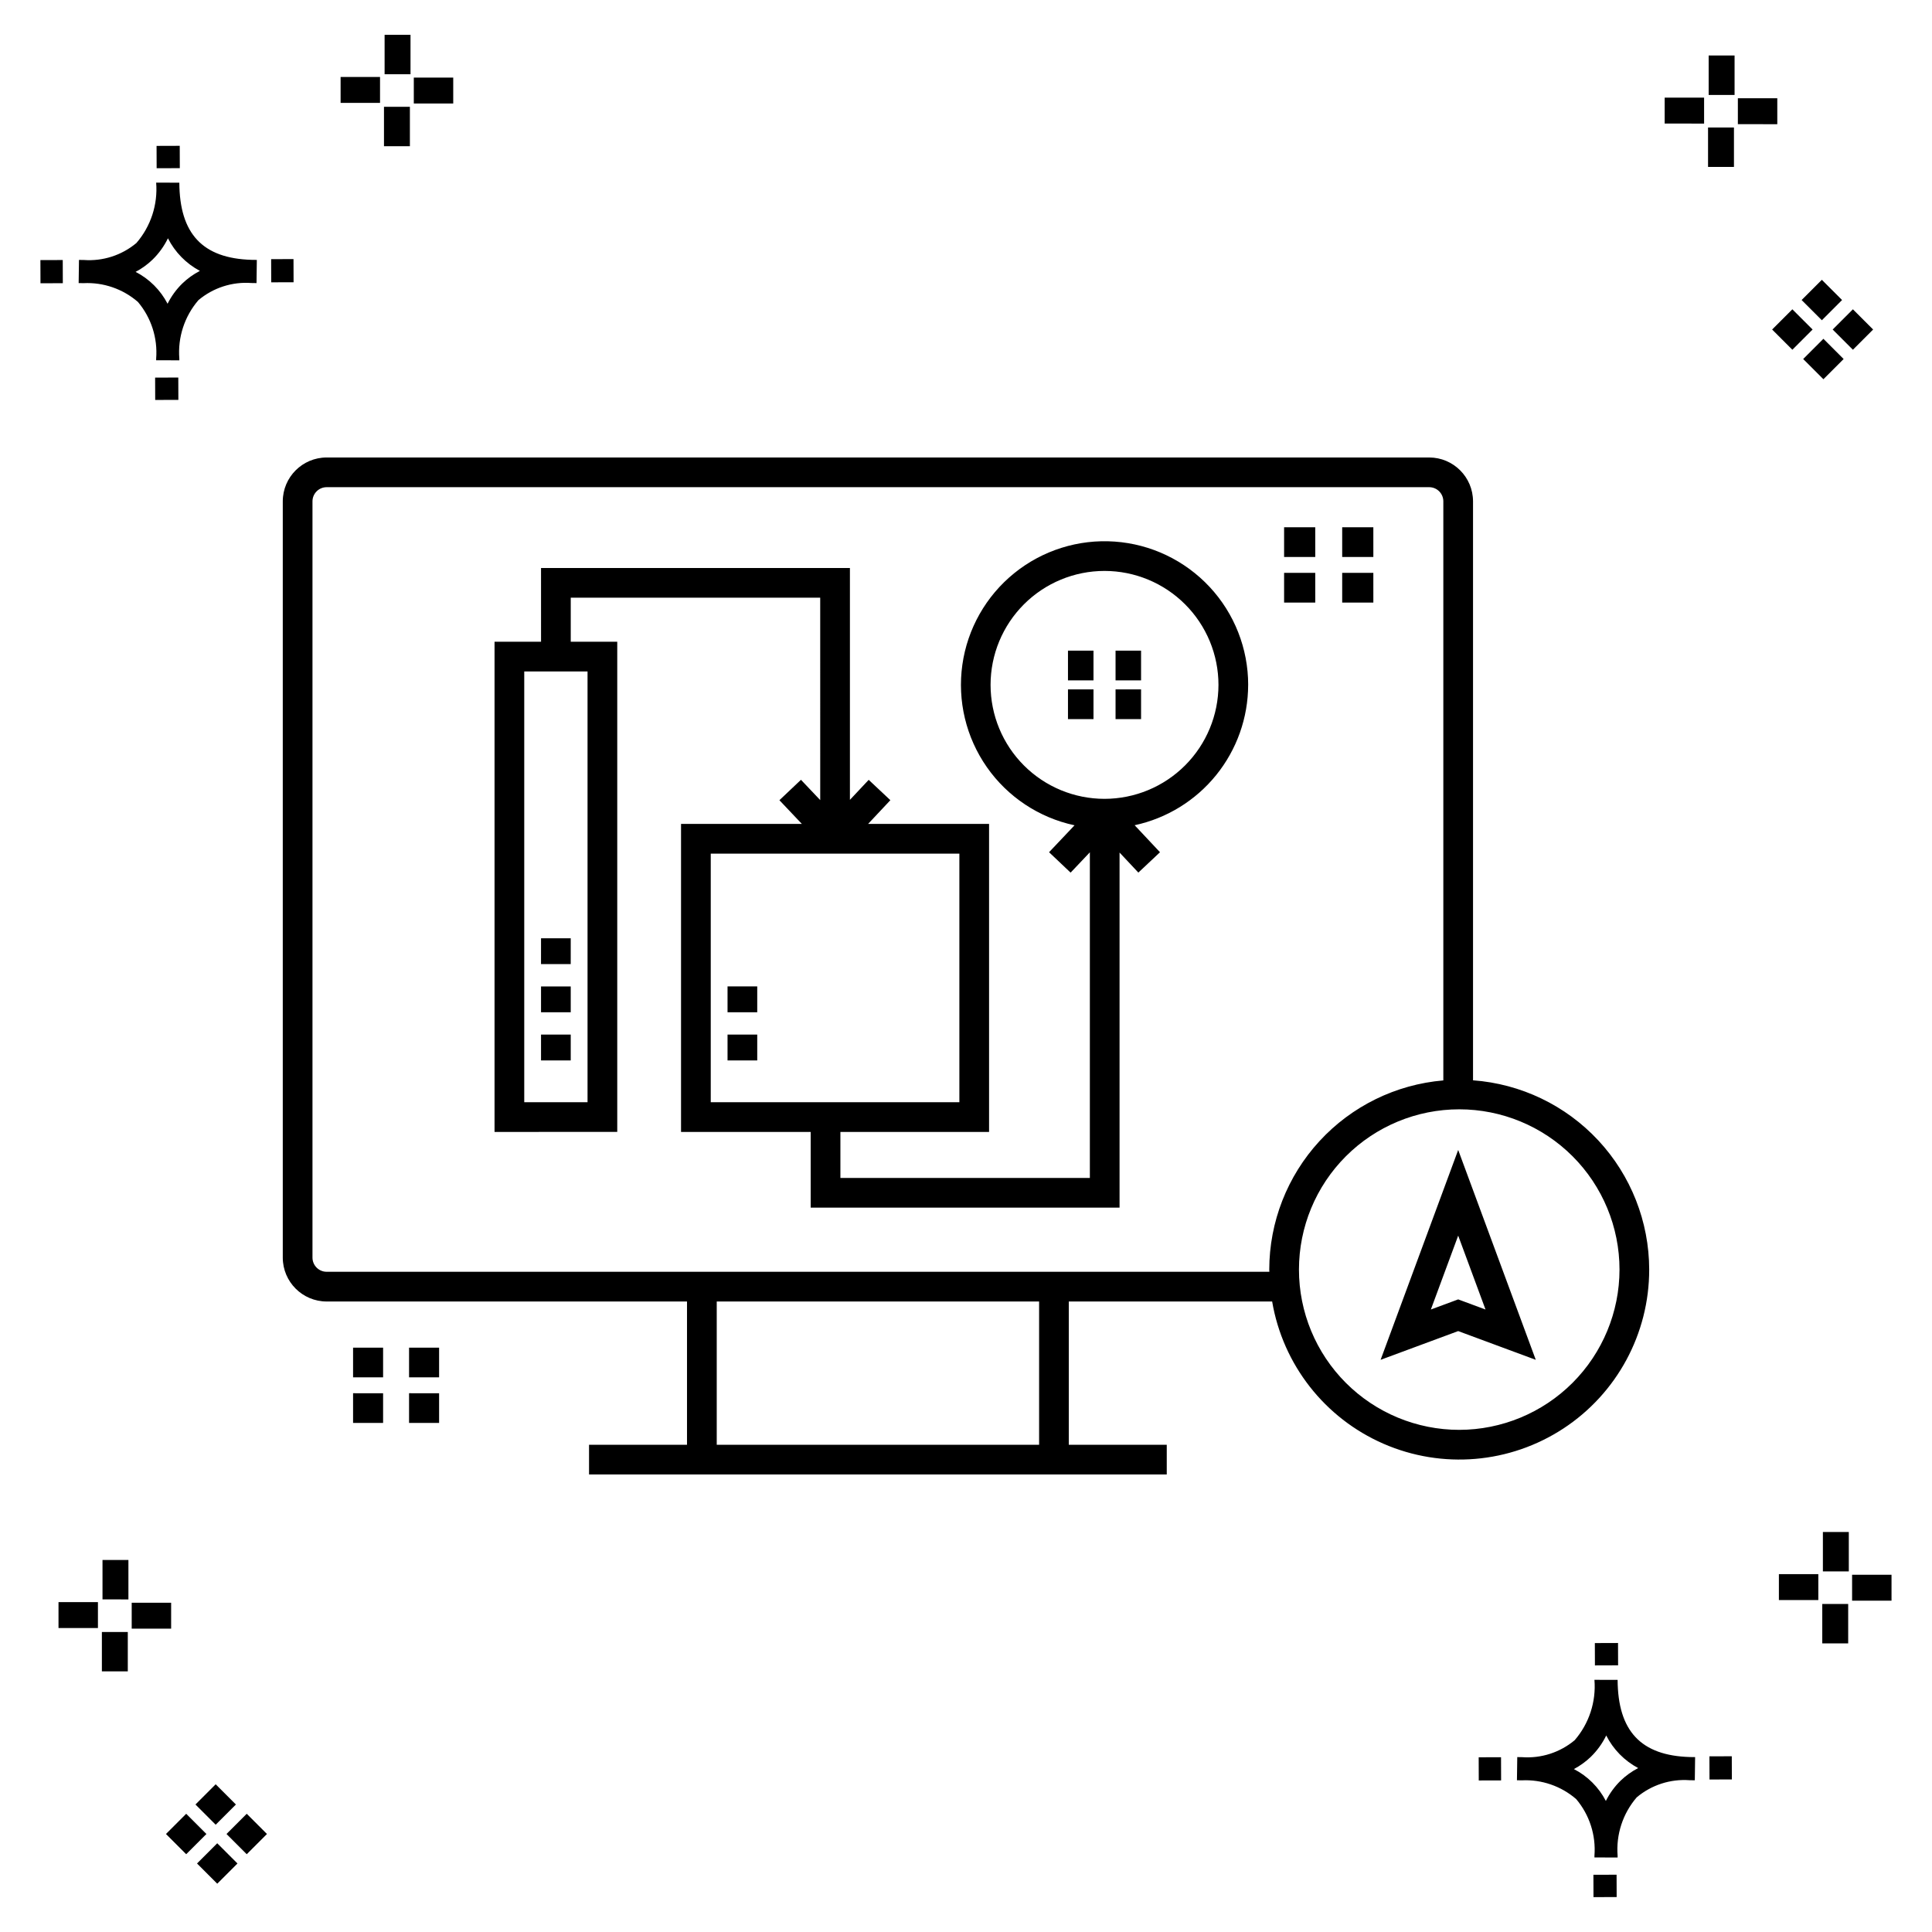 <?xml version="1.0" encoding="UTF-8"?>
<!-- The Best Svg Icon site in the world: iconSvg.co, Visit us! https://iconsvg.co -->
<svg fill="#000000" width="800px" height="800px" version="1.1" viewBox="144 144 512 512" xmlns="http://www.w3.org/2000/svg">
 <g>
  <path d="m191.25 244.05 0.02 5.922-6.141 0.02-0.02-5.922zm19.43-31.188c0.43 0.023 0.914 0.008 1.383 0.02l-0.082 6.141c-0.441 0.008-0.914-0.004-1.363-0.02-5.094-0.375-10.129 1.258-14.035 4.543-3.688 4.285-5.508 9.867-5.059 15.504v0.441l-6.141-0.016v-0.438c0.43-5.449-1.309-10.848-4.836-15.023-3.984-3.449-9.145-5.231-14.406-4.973h-0.004c-0.426 0-0.855-0.008-1.293-0.02l0.086-6.141c0.434 0 0.863 0.008 1.285 0.02h0.004c5.051 0.367 10.043-1.246 13.926-4.496 3.816-4.414 5.707-10.18 5.238-16l6.141 0.008c0.07 13.547 6.168 20.074 19.156 20.449zm-13.707 2.922v0.004c-3.644-1.938-6.602-4.953-8.465-8.637-1.027 2.113-2.418 4.035-4.102 5.672-1.332 1.281-2.836 2.367-4.469 3.227 3.633 1.871 6.594 4.824 8.473 8.449 0.988-1.988 2.301-3.797 3.887-5.352 1.387-1.344 2.961-2.473 4.676-3.359zm-42.266-2.856 0.02 6.141 5.922-0.016-0.02-6.141zm67.074-0.266-5.926 0.016 0.02 6.141 5.926-0.016zm-30.129-24.098-0.02-5.922-6.141 0.02 0.02 5.922zm435.57 45.219 5.359 5.359-5.359 5.359-5.359-5.359zm7.816-7.816 5.359 5.359-5.359 5.359-5.359-5.359zm-16.043 0 5.359 5.359-5.359 5.359-5.359-5.359zm7.816-7.816 5.359 5.359-5.359 5.359-5.359-5.359zm-11.809-41.238-10.449-0.004v-6.867h10.449zm-19.398-0.164-10.449-0.004v-6.867h10.449zm7.914 11.484h-6.867v-10.438h6.867zm0.164-19.07-6.867-0.004v-10.449h6.867zm-339.57 2.266-10.449-0.004v-6.867h10.449zm-19.398-0.164-10.449-0.004v-6.867h10.449zm7.914 11.484h-6.867v-10.441h6.867zm0.164-19.07h-6.867v-10.453h6.867zm313.48 477.16 0.02 5.922 6.141-0.02-0.02-5.922zm25.57-31.203c0.43 0.023 0.914 0.008 1.383 0.02l-0.082 6.141c-0.441 0.008-0.914-0.004-1.363-0.02-5.09-0.375-10.129 1.254-14.031 4.539-3.691 4.285-5.512 9.867-5.062 15.504v0.441l-6.141-0.016v-0.438c0.43-5.449-1.309-10.848-4.836-15.023-3.984-3.449-9.141-5.231-14.406-4.973h-0.004c-0.426 0-0.855-0.008-1.293-0.02l0.086-6.141c0.434 0 0.863 0.008 1.285 0.02h0.004c5.051 0.367 10.043-1.246 13.926-4.496 3.82-4.414 5.707-10.18 5.238-16l6.141 0.008c0.07 13.551 6.168 20.078 19.156 20.453zm-13.707 2.922c-3.644-1.938-6.602-4.953-8.465-8.637-1.027 2.117-2.418 4.035-4.102 5.676-1.332 1.277-2.836 2.363-4.469 3.227 3.633 1.867 6.594 4.82 8.473 8.449 0.988-1.988 2.305-3.797 3.887-5.356 1.387-1.34 2.961-2.473 4.676-3.359zm-42.266-2.856 0.02 6.141 5.922-0.016-0.02-6.141zm67.074-0.27-5.926 0.016 0.02 6.141 5.926-0.016zm-30.129-24.098-0.02-5.922-6.141 0.02 0.02 5.922zm72.461-17.141h-10.449v-6.867h10.449zm-19.398-0.164h-10.449v-6.867h10.449zm7.914 11.484h-6.867v-10.438h6.867zm0.164-19.07h-6.867v-10.449h6.867zm-432.38 72.043 5.359 5.359-5.359 5.359-5.359-5.359zm7.816-7.816 5.359 5.359-5.359 5.359-5.359-5.359zm-16.043 0 5.359 5.359-5.359 5.359-5.359-5.359zm7.816-7.816 5.359 5.359-5.359 5.359-5.359-5.359zm-11.809-41.238-10.449-0.004v-6.867h10.449zm-19.398-0.164-10.449-0.004v-6.867h10.449zm7.914 11.484-6.867-0.008v-10.434h6.867zm0.164-19.07-6.867-0.008v-10.445h6.867z"/>
  <path d="m295.25 425.02h-7.871v-6.844h7.871zm0-19.605h-7.871v6.848h7.871zm0-12.762h-7.871l-0.004 6.848h7.871zm41.555 32.367h7.871v-6.844h-7.871zm0-12.762h7.871v-6.848h-7.871zm137.97-86.758c-0.012 8.703-3.004 17.137-8.477 23.906-5.473 6.766-13.098 11.457-21.605 13.289l6.719 7.156-5.734 5.391-4.984-5.309v94.105h-81.852v-20.066h-34.359v-81.629h32.02l-5.949-6.281 5.711-5.41 5.102 5.379-0.004-53.637h-66.109v11.672h12.324v129.9l-32.52 0.004v-129.9h12.324l-0.004-19.547h81.859v61.445l4.977-5.305 5.742 5.391-5.906 6.293h32.062v81.625h-39.398v12.195h66.109v-86.297l-5.102 5.383-5.711-5.41 6.754-7.133c-9.418-2.016-17.727-7.523-23.242-15.418-5.519-7.898-7.836-17.594-6.488-27.129 1.348-9.539 6.262-18.211 13.754-24.27 7.488-6.055 16.996-9.047 26.605-8.371 9.609 0.676 18.602 4.973 25.172 12.02 6.566 7.047 10.215 16.324 10.215 25.957zm-175.07-3.559-16.773-0.004v114.16h16.773zm32.652 114.16h65.887v-65.883h-65.887zm134.55-110.6c0-8.012-3.184-15.691-8.848-21.355-5.66-5.66-13.344-8.844-21.352-8.844-8.008 0-15.691 3.184-21.355 8.848-5.66 5.664-8.844 13.344-8.84 21.355 0 8.008 3.18 15.688 8.844 21.352 5.664 5.664 13.344 8.844 21.355 8.844 8.008-0.008 15.684-3.195 21.344-8.855 5.66-5.66 8.844-13.34 8.852-21.344zm-27.273 9.066h6.762v-7.871h-6.762zm-12.609 0h6.762v-7.871h-6.762zm12.609-10.262h6.762v-7.871h-6.762zm-12.609 0h6.762v-7.871h-6.762zm-174.62 196.79h7.961v-7.871l-7.961-0.004zm-14.836 0h7.957v-7.871l-7.957-0.004zm14.836-12.082h7.961v-7.871h-7.961zm-14.836 0h7.957v-7.871h-7.957zm270.38-213.2h-8.254v7.871h8.258zm-15.395 0h-8.254v7.871h8.258zm15.395-12.078h-8.254v7.871h8.258zm-15.395 0h-8.254v7.871h8.258zm88.5 196.72c0.012 16.973-8.539 32.809-22.738 42.113-14.199 9.305-32.133 10.82-47.691 4.035s-26.648-20.957-29.492-37.691h-53.891v37.965h25.961v7.871h-153.1v-7.871h25.961v-37.965h-95.5c-6.418-0.012-11.617-5.211-11.625-11.629v-200.42c0.008-6.418 5.207-11.617 11.625-11.625h292.18c6.418 0.004 11.617 5.207 11.625 11.625v153.43c12.676 0.93 24.527 6.617 33.188 15.918 8.656 9.301 13.48 21.535 13.5 34.242zm-161.68 8.457h-85.43v37.965h85.43zm61.023-7.871c-0.004-0.195-0.031-0.387-0.031-0.586 0.02-12.613 4.769-24.762 13.312-34.047 8.539-9.281 20.254-15.02 32.82-16.086v-153.46c0-2.074-1.68-3.754-3.754-3.754h-292.18c-2.074 0.004-3.75 1.684-3.754 3.754v200.42c0.004 2.07 1.68 3.75 3.754 3.754h249.83zm92.789-0.586c0-11.266-4.477-22.07-12.441-30.035-7.965-7.965-18.77-12.438-30.031-12.438-11.266 0-22.07 4.473-30.035 12.438-7.965 7.965-12.441 18.77-12.441 30.035 0 11.266 4.477 22.066 12.441 30.031 7.965 7.965 18.77 12.441 30.035 12.441 11.258-0.012 22.055-4.492 30.02-12.453 7.961-7.965 12.441-18.758 12.453-30.02zm-42.75-31.703 20.562 55.617-20.562-7.617-20.562 7.617zm7.242 42.285-7.242-19.582-7.242 19.582 7.242-2.684z"/>
 </g>
</svg>